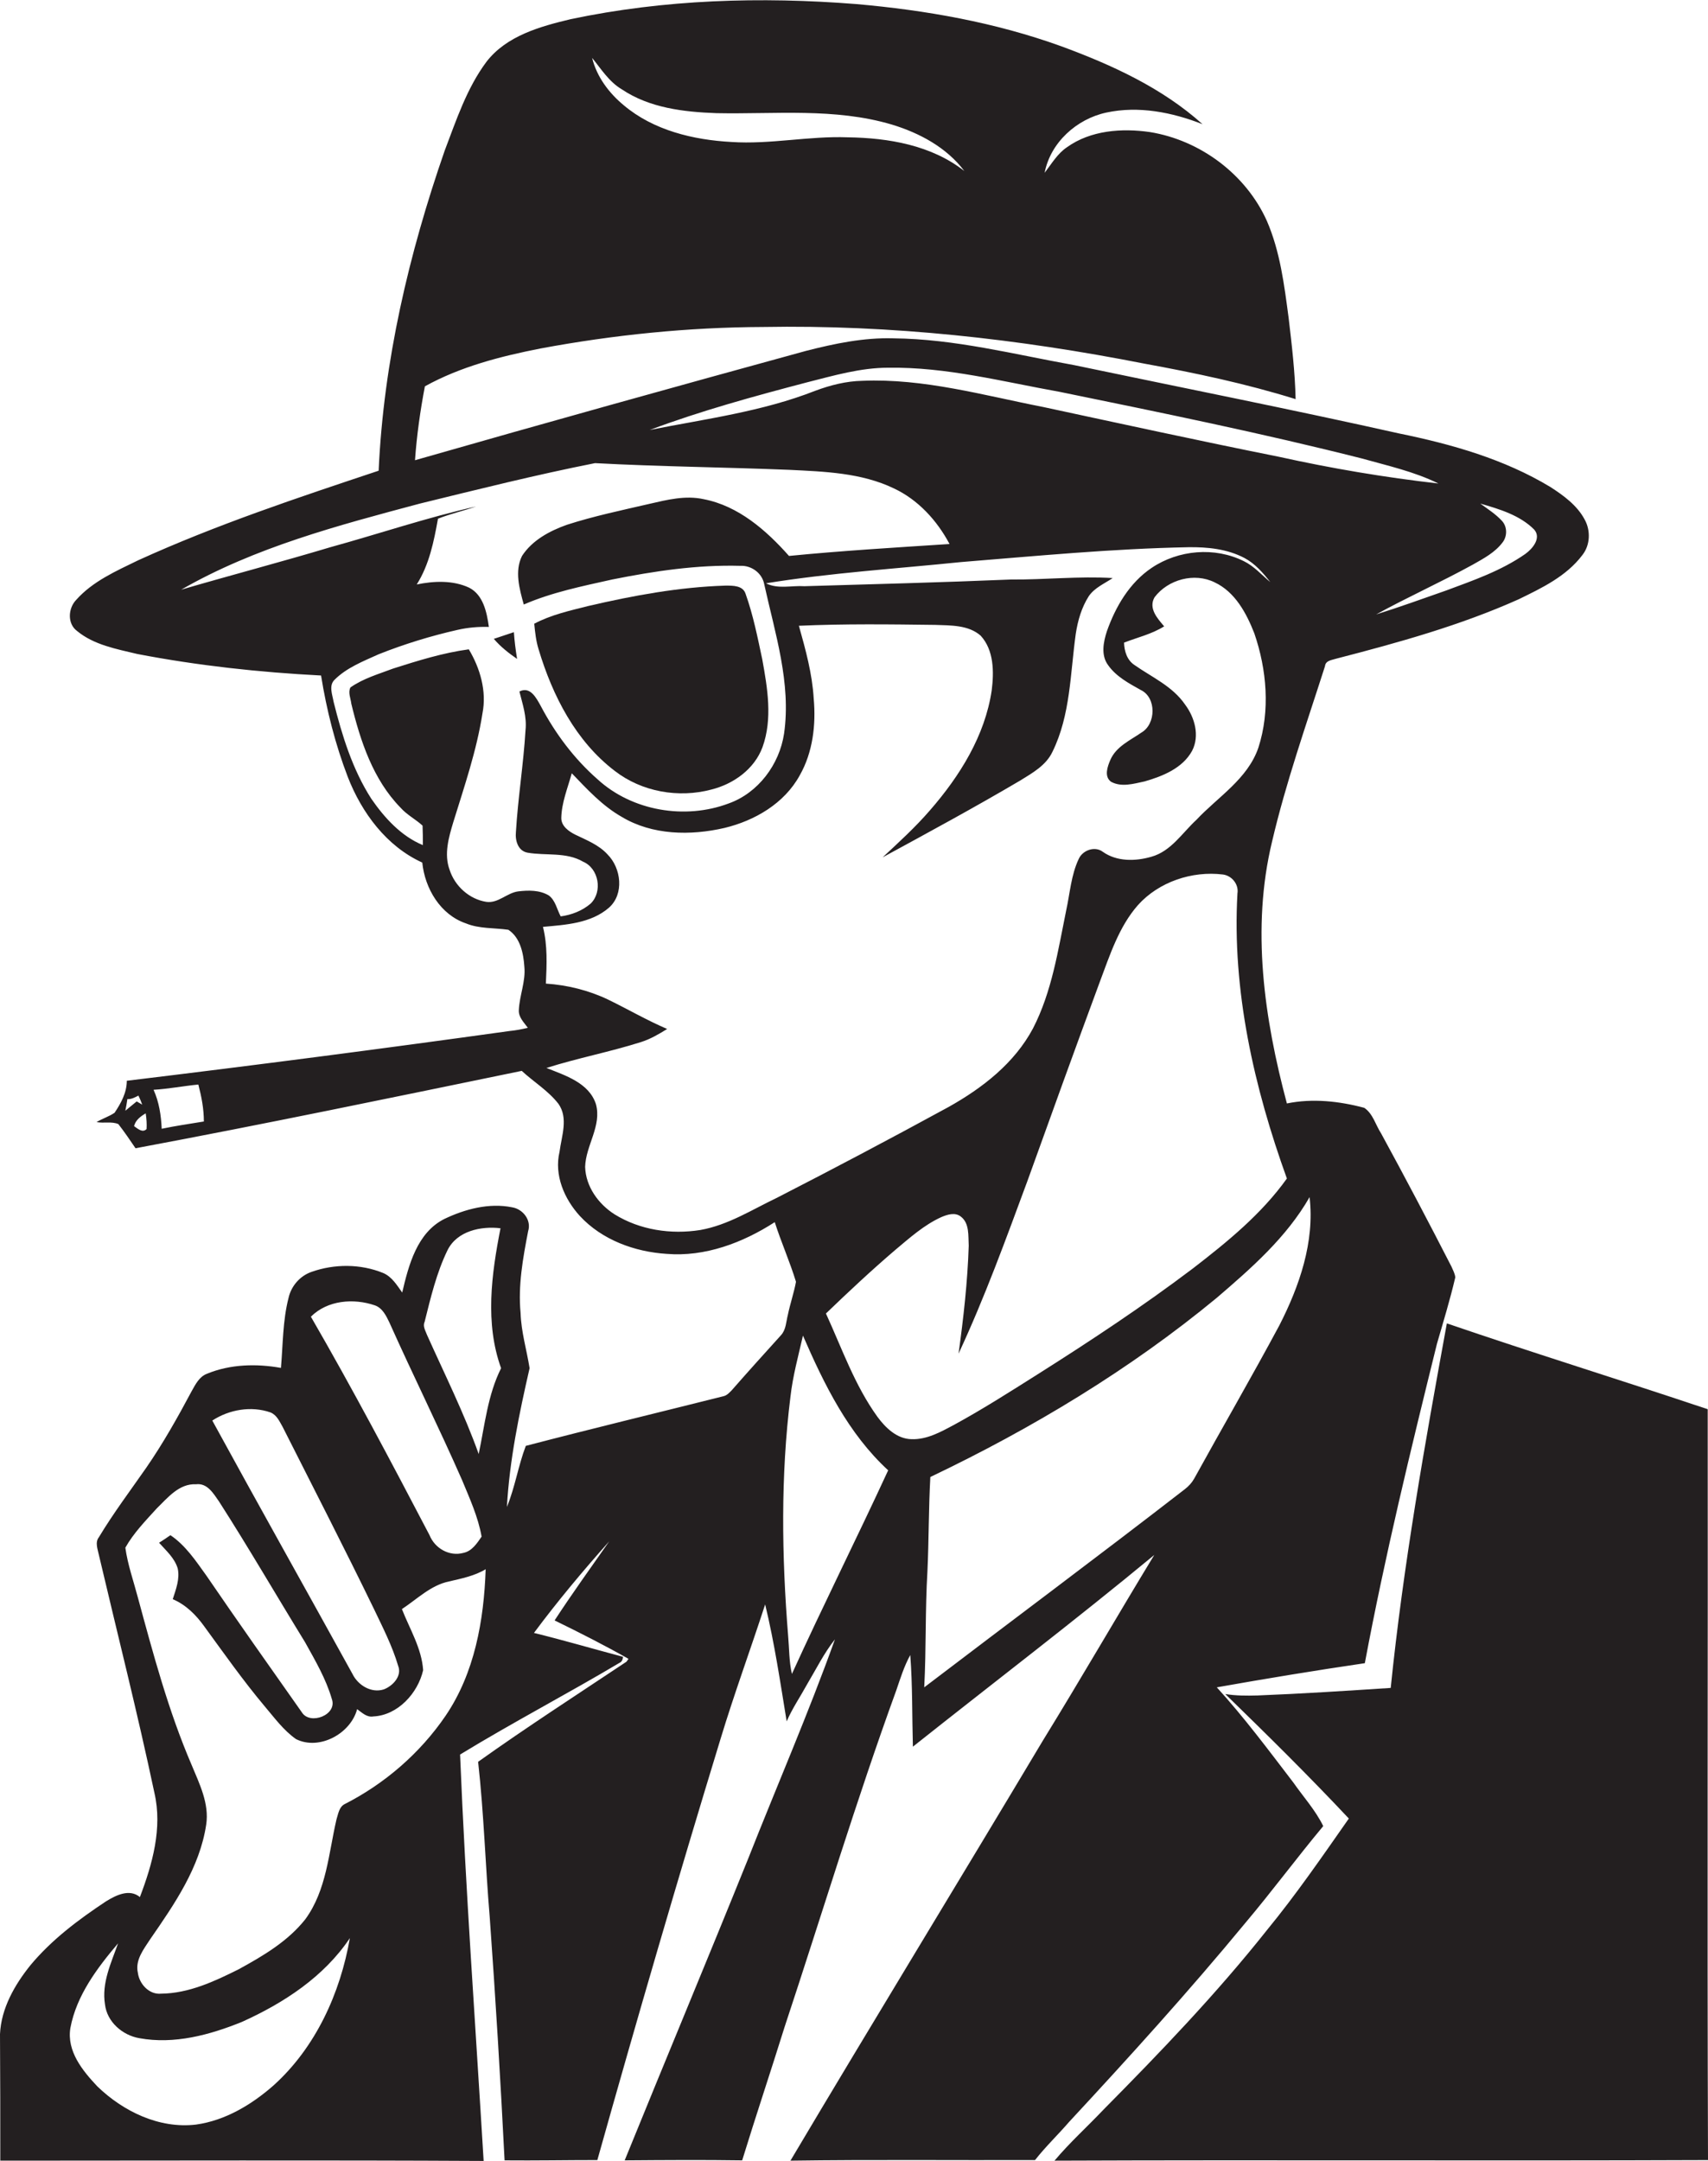 <?xml version="1.0" encoding="utf-8"?>
<!-- Generator: Adobe Illustrator 19.2.0, SVG Export Plug-In . SVG Version: 6.00 Build 0)  -->
<svg version="1.1" id="Layer_1" xmlns="http://www.w3.org/2000/svg" xmlns:xlink="http://www.w3.org/1999/xlink" x="0px" y="0px"
	 viewBox="0 0 587.3 742.8" enable-background="new 0 0 587.3 742.8" xml:space="preserve">
<g>
	<path fill="#231F20" d="M428.2,661c9.2-10.9,17.7-22.4,26.8-33.3c-2.7-5.5-6.8-10-10.3-15c-8.5-11.1-16.9-22.4-26.3-32.7
		c16.9-3,33.9-5.8,50.9-8.3c6.9-36.9,15.8-73.4,24.8-109.8c2.2-7.6,4.5-15.1,6.3-22.8c-0.1-1.3-0.8-2.5-1.3-3.7
		c-7.9-15.4-15.9-30.6-24.2-45.8c-1.9-2.9-2.8-6.8-5.8-8.8c-8.6-2.3-17.8-3.3-26.6-1.5c-7.8-29.2-12.3-60.2-5.1-90
		c4.8-20.5,11.8-40.3,18.2-60.3c0.2-2,2.4-2.1,3.9-2.6c21.3-5.5,42.6-11.4,62.7-20.4c8-3.9,16.4-7.9,21.9-15.2
		c2.7-3.4,2.9-8.4,0.8-12.2c-2.6-4.9-7.3-8.3-11.8-11.2c-15.9-9.6-33.9-14.7-52-18.4c-37.1-8.3-74.5-15.7-111.8-23.5
		c-20.6-3.7-41.1-9-62.1-9.2c-10.2-0.3-20.2,1.8-30,4.3c-44.9,12.3-89.8,24.8-134.5,37.6c0.6-8.5,1.8-17,3.4-25.4
		c12.3-6.8,26-10.3,39.7-13c25.2-4.7,50.9-7.3,76.5-7.4c44-0.8,88,4.1,131.2,12.6c17.5,3.2,35,6.9,52,12.2
		c-0.2-9.3-1.3-18.6-2.4-27.9c-1.5-11.3-2.9-22.8-7.5-33.4c-7.2-16-22.9-27.7-40.2-30.5c-9.7-1.4-20.4-0.6-28.5,5.2
		c-3.3,2.2-5.3,5.7-7.7,8.8c2-10.4,11-18.5,21.2-20.7c11.1-2.4,22.7-0.1,33.1,4c-13.9-12.5-31.2-20.4-48.6-26.8
		c-22.7-8.2-46.5-12.4-70.5-14.5c-32.8-2.6-66-1.6-98.2,5.2c-10.5,2.5-22,5.7-28.9,14.6c-6.8,9.1-10.4,20.1-14.4,30.6
		c-12.3,35.4-21,72.4-22.7,110c-27.9,9.3-55.9,18.6-82.7,30.8c-7.6,3.7-15.6,7.2-21.3,13.6c-2.8,2.9-3.1,8.2,0.3,10.7
		c5.8,4.8,13.6,6.2,20.7,7.9c20.8,4,42,6.3,63.2,7.4c1.9,11.9,4.9,23.7,9.2,34.9c4.8,12.3,13.3,23.8,25.6,29.4
		c0.9,8.9,6.2,17.9,15,20.9c4.6,1.9,9.7,1.5,14.6,2.2c4.1,2.7,5.2,8.1,5.5,12.7c0.5,5.1-1.7,9.9-1.9,15c-0.1,2.4,1.8,4.2,3.1,6
		c-2.1,0.5-4.2,0.9-6.3,1.1c-43.8,6.1-87.7,11.8-131.6,17.1c0,4.1-2,7.7-4.2,11c-1.9,1.3-4.2,2-6.2,3.2c2.5,0.5,5.2-0.3,7.5,0.7
		c2.1,2.7,4,5.5,5.9,8.3c44.4-8.3,88.6-17.5,132.8-26.6c4.1,3.8,9.1,6.8,12.6,11.3c3.5,4.9,1.1,11.1,0.4,16.5
		c-1.9,8,1.6,16.2,7,22.1c7.6,8.2,18.8,12.3,29.8,13c13.2,1.1,26.2-3.8,37.2-10.9c2.2,6.9,5.2,13.6,7.3,20.5
		c-0.7,3.8-2,7.5-2.8,11.4c-0.6,2.3-0.6,5-2.3,6.9c-5.7,6.3-11.4,12.6-17,19c-0.8,0.8-1.6,1.7-2.7,2c-22.7,5.7-45.5,11.2-68.1,17.1
		c-2.6,6.8-3.7,14.2-6.5,21c0.9-16.1,4.2-32,7.8-47.7c-1-6.3-2.9-12.5-3.1-19c-0.9-9.4,0.8-18.8,2.6-28.1c1.2-3.8-1.8-7.6-5.5-8.2
		c-7.9-1.6-16.2,0.6-23.3,4c-9.4,4.7-12.3,15.9-14.5,25.3c-1.8-2.5-3.5-5.4-6.5-6.7c-7.8-3.2-16.8-3.2-24.7-0.4c-4,1.4-7,4.9-7.9,9
		c-2,7.8-1.9,16-2.6,24c-8.4-1.5-17.4-1.3-25.4,2c-2.7,1-4,3.7-5.3,6c-4.8,9-9.8,17.9-15.6,26.3c-5.5,7.9-11.3,15.6-16.3,23.9
		c-1.4,1.8-0.4,4.1,0,6.1c6.4,27.2,13.3,54.4,19.1,81.8c2.8,12.1-0.7,24.5-5,35.8c-3.6-3-8.3-0.6-11.7,1.5c-9.5,6.3-18.7,13.2-26,22
		C5.1,682.2,0.4,690.3,0,699.2c0.1,14.5,0.1,29,0.1,43.5c55.4,0,110.8-0.2,166.2,0.1c-2.8-46.6-6.2-93.1-8.1-139.7
		c18.2-11.1,37-20.9,55.3-31.8c0.5-0.5,0.7-1.1,0.7-1.8c-10.2-2.7-20.4-5.7-30.6-8.2c8.1-10.9,16.9-21.4,25.9-31.5
		c-6.3,9-12.8,18-18.8,27.2c8.6,4.2,17.1,8.5,25.4,13.2c-0.2,0.3-0.5,0.8-0.7,1c-17.1,11.4-34.3,22.5-51,34.4
		c2,17.8,2.5,35.7,4,53.5c2,27.8,3.7,55.7,5.1,83.5c10.6,0.1,21.2-0.1,31.9-0.1c13.6-48.4,27.7-96.8,42.4-144.9
		c4.7-15.5,10.3-30.7,15.3-46.1c3.2,13.2,5.2,26.8,7.4,40.2c1.9-4.4,4.7-8.5,7-12.7c3.1-5.2,5.8-10.7,9.6-15.5
		c-9.1,25.4-19.9,50.2-29.8,75.3c-14,34.7-28.4,69.1-42.5,103.8c13.5-0.1,27-0.2,40.4,0c4.7-15.3,9.8-30.5,14.6-45.9
		c12.8-38.6,24.5-77.5,38.4-115.7c1.4-4.1,2.7-8.3,4.8-12.1c0.8,10.5,0.6,21,0.9,31.5c27.7-22,55.8-43.4,83-65.9
		c-12.9,21.2-25.3,42.7-38.3,63.8c-28.8,48.2-58.1,96.1-86.8,144.4c28-0.4,56.1-0.1,84.1-0.2c3.6-4.6,7.9-8.7,11.7-13.1
		C388.3,707.1,408.8,684.5,428.2,661z M213.8,30.7c9.5,6.4,21.3,7.8,32.6,8.2c20.1,0.4,40.6-1.9,60.2,3.9c9.6,2.9,18.9,7.9,25,16
		c-11.3-8.9-26.1-11.4-40.1-11.6c-13.4-0.5-26.7,2.5-40,1.6c-13.1-0.7-26.8-4-37-12.6c-5.1-4.2-9.3-9.8-10.9-16.3
		C206.7,23.7,209.4,28.1,213.8,30.7z M43.8,377.8c1.4,0.1,2.6-0.6,3.8-1.2c0.5,1,0.9,2,1.3,3.1l-1.9-1.1c-1.3,1.1-2.6,2.1-3.9,3.2
		C43.4,380.4,43.6,379.1,43.8,377.8z M50.4,388.1c-1.4,1.4-3-0.1-4.3-1c0.5-2.1,2.3-3.4,4-4.4C50.4,384.6,50.5,386.4,50.4,388.1z
		 M55.6,388c-0.2-4.6-0.9-9.2-2.8-13.4c5.2-0.3,10.2-1.3,15.4-1.8c1.1,4.2,1.9,8.4,1.9,12.7C65.2,386.3,60.4,387,55.6,388z
		 M128.9,448.7c2.6,0.9,3.9,3.6,5,5.9c8.1,18.1,17,36,25,54.2c2.6,6.3,5.5,12.6,6.7,19.4c-1.6,2.3-3.3,5-6.3,5.6
		c-4.8,1.3-9.8-1.6-11.6-6.1c-13.2-25.2-26.5-50.4-40.8-75.1C112.6,446.9,121.6,446.2,128.9,448.7z M93,485.5c2.2,0.9,3.1,3.1,4.2,5
		c10.5,20.8,21.2,41.6,31.4,62.6c3,6.3,6.3,12.7,8.3,19.5c1.4,3.5-1.8,6.9-4.9,8.1c-4.3,1.4-8.9-1.4-10.8-5.3
		c-16-29-32.3-58-48.2-87.1C78.8,484.5,86.4,483.2,93,485.5z M94.1,716.8c-7.5,6.6-16.6,12.1-26.7,13.5c-12.6,1.5-25-4.5-33.9-13.1
		c-5.1-5.4-10.6-12.1-9.3-20.1c2.1-11.2,9.2-20.6,16.4-29.1c-2.4,6.8-5.7,13.6-4.5,21c0.7,6,6,10.6,11.8,11.6
		c12,2.2,24.2-1.1,35.3-5.6c14.4-6.5,28.2-15.5,37.1-28.8C117,685.2,108.5,703.8,94.1,716.8z M153.2,589.8
		c-8.8,12.9-21,23.4-34.8,30.4c-1.8,1-2.1,3.3-2.7,5.2c-2.7,11.6-3.4,24.3-10.7,34.3c-6,7.6-14.5,12.6-22.9,17.2
		c-8.4,4.2-17.2,8.3-26.7,8.4c-4.1,0.4-7.5-3.3-8-7.2c-1-4.4,2.1-8.2,4.3-11.6c8.3-12,17-24.6,19.2-39.3c1.1-7.2-2.3-14-5-20.5
		c-8-18.6-13.2-38.1-18.5-57.6c-1.5-5.7-3.5-11.3-4.3-17.1c2.8-5,6.9-9.2,10.8-13.5c3.8-3.7,7.7-8.6,13.5-8.3c3.9-0.5,6,3.2,7.9,5.9
		c10.2,15.9,19.7,32.3,29.6,48.4c3.5,6.3,7.2,12.6,9.2,19.5c2,5.5-7.5,9.1-10.3,4.6c-11-15.6-22.1-31.3-32.9-47.1
		c-3.6-5-7.1-10.3-12.3-13.8c-1.3,0.9-2.6,1.8-3.9,2.6c2.4,2.7,5.3,5.2,6.4,8.8c0.8,3.6-0.6,7.2-1.7,10.6c4.5,1.9,8,5.4,10.8,9.3
		c6.8,9.3,13.4,18.7,20.8,27.5c3.4,4,6.5,8.3,10.8,11.3c8,4,18.8-1.9,21-10.3c1.7,1.2,3.3,2.9,5.6,2.5c8.4-0.4,15.3-8,17.1-15.9
		c-0.5-7.5-4.6-14.1-7.3-21c5.2-3.4,9.9-8.2,16.2-9.5c4.3-1,8.8-1.9,12.6-4.2C166.4,557,163.2,575.1,153.2,589.8z M164.6,499.8
		c-5-14-11.7-27.4-17.8-41c-0.5-1.4-1.5-2.9-0.8-4.4c2.1-8.4,4.1-16.9,7.9-24.7c3.3-6.6,11.5-8.3,18.2-7.5
		c-3.1,15.8-5.4,32.6,0.2,48.1C167.7,479.5,166.7,489.8,164.6,499.8z M516.5,179.1c-2.2-2.4-4.9-4.1-7.5-6c6.6,1.9,13.6,4,18.5,8.9
		c2.6,2.9-0.5,6.6-3,8.4c-8.3,5.8-17.9,9.1-27.3,12.6c-8,2.8-16,5.7-24,8.2c10.9-6,22.3-11.1,33.2-17.1c3.7-2.1,7.7-4.2,10.3-7.7
		C518.3,184.3,518.3,181.1,516.5,179.1z M277.6,131.4c9.1-2.3,18.3-5,27.8-5c20-0.3,39.4,4.8,59,8.3c34.7,7.1,69.5,14.2,103.9,22.9
		c8.9,2.5,18,4.5,26.3,8.6c-18.5-2.1-36.8-5.2-54.9-9.2c-27-5.4-54-11.3-81-17.1c-20.5-4-41.1-9.9-62.2-9c-5.5,0.1-11,1.5-16.1,3.4
		c-18.3,7.2-37.9,9.7-57,13.5C241,141.2,259.3,136.2,277.6,131.4z M178.2,306.4c-3.9,0.5-6.9,4.2-11,3.6c-5.8-0.9-10.8-5.4-12.6-11
		c-2-5.4-0.3-11.2,1.3-16.5c3.8-12.3,8-24.5,10-37.3c1.5-7.6-0.8-15.5-4.7-22c-8.9,1.2-17.5,3.9-26,6.6c-5,1.9-10.3,3.4-14.7,6.5
		c-0.9,1.7,0.1,3.8,0.3,5.6c3.1,12.8,7.5,26.1,16.9,35.7c2.2,2.5,5.2,4,7.6,6.2c0.1,2.2,0.1,4.4,0.1,6.7
		c-7.5-3.1-13.2-9.4-17.7-15.9c-6.5-10.1-10.1-21.8-13-33.4c-0.4-2.4-1.7-5.5,0.3-7.5c4.2-4.2,9.9-6.4,15.2-8.8
		c8.8-3.5,17.9-6.3,27.2-8.4c3.5-0.8,7.1-1.1,10.7-1c-0.7-5-1.9-11-6.8-13.5c-5.6-2.6-12.1-2.3-18-1.1c4.3-6.8,5.9-14.8,7.3-22.6
		c4.3-1.7,8.8-2.7,13.1-4.2c-16.9,3.8-33.4,9.4-50.1,14c-17,5.1-34.2,9.6-51.3,14.6c25.4-14.6,54-22.1,82.1-29.6
		c20-4.9,40-9.9,60.2-13.9c22.2,1.2,44.5,1.4,66.7,2.3c12.2,0.6,24.9,1,36.1,6.4c8.3,3.9,14.8,11,19.1,19.1
		c-18.4,1.2-36.9,2.3-55.2,4.1c-7.8-8.8-17.4-17.2-29.3-19.5c-6.3-1.4-12.6,0.2-18.7,1.6c-9.5,2.2-19.1,4.2-28.4,7.2
		c-5.9,2.1-11.9,5.3-15.4,10.7c-2.6,5.2-0.9,11.3,0.6,16.7c9.7-4.2,20.1-6.3,30.4-8.6c14.5-2.9,29.2-5.1,44-4.7
		c3.9-0.2,7.6,2.5,8.3,6.4c3.7,16.8,9.3,33.9,6.8,51.3c-1.6,10.6-8.9,20.4-19.1,24c-14.9,5.6-33.1,2.6-45-8.3
		c-8.1-7.1-14.6-15.8-19.6-25.3c-1.5-2.7-3.6-6.8-7.3-4.9c1.1,4.4,2.6,8.7,2.1,13.3c-0.7,11.7-2.6,23.3-3.3,35
		c-0.3,2.9,0.7,6.5,4,7.1c6.3,1.1,13.3-0.3,19.1,3.1c5.4,2.3,6.8,10.3,2.6,14.4c-2.9,2.5-6.6,3.9-10.3,4.4c-1.3-2.4-1.8-5.5-4.1-7.2
		C185.5,305.9,181.7,306,178.2,306.4z M267.2,411.7c-8.6,4.1-16.8,9.4-26.4,11.1c-10.1,1.6-20.8,0-29.5-5.4
		c-5.5-3.5-9.9-9.5-10.1-16.3c0.2-7.4,5.8-14.1,3.7-21.6c-2.4-7.3-10.5-9.8-17-12.4c10.7-3.4,21.8-5.5,32.5-8.9c3.2-1,6.1-2.7,9-4.5
		c-7-3-13.5-6.8-20.3-10.1c-6.7-3.2-14-5-21.4-5.5c0.3-6.5,0.6-13.1-1-19.5c7.8-0.7,16.5-1.2,22.7-6.6c5.3-4.7,4.2-13.6-0.5-18.3
		c-3-3.3-7.2-4.9-11.1-6.8c-2.2-1.1-4.8-2.9-4.8-5.7c0.1-5.3,2.2-10.3,3.6-15.4c5.3,5.5,10.5,11.2,17.2,15
		c10.5,6.3,23.6,6.5,35.3,3.8c10.4-2.5,20.6-8.4,25.9-18.1c4.5-7.9,5.6-17.4,4.8-26.3c-0.5-8.6-2.8-16.9-5.1-25.1
		c15.6-0.7,31.3-0.5,46.9-0.3c5.3,0.2,11.4,0,15.6,3.7c4.6,5,4.6,12.5,3.8,18.8c-2.3,15.6-11,29.5-21.2,41.2
		c-5,5.8-10.7,11-16.3,16.2c15.8-8.6,31.7-17.2,47.3-26.4c4.2-2.6,8.9-5.2,11.1-9.9c6.2-12.6,6.1-26.9,8-40.5c0.7-4.6,2-9.1,4.5-13
		c2-2.9,5.4-4.3,8.2-6.2c-11.7-0.7-23.3,0.6-35,0.5c-23.7,1-47.3,1.6-71,2.3c-4.4-0.3-9.1,1.1-13.2-1c22.2-3.6,44.7-5,67.1-7.3
		c26-2.1,52-4.6,78.1-5.1c6.6-0.1,13.4,0.6,19.3,3.7c3.6,1.9,6.4,5.1,8.9,8.3c-3-2.5-5.6-5.5-9.1-7.2c-10-5-22.5-3.9-31.7,2.3
		c-7.6,5.1-12.4,13.3-15.4,21.8c-1.2,3.7-2.1,8.2,0.4,11.6c2.8,4,7.2,6.3,11.3,8.6c5.4,2.6,5.2,11.7,0.2,14.6
		c-3.9,2.7-8.7,4.8-10.7,9.4c-1,2.3-2.2,5.7,0.2,7.5c3.6,2,7.8,0.7,11.6-0.1c6.2-1.8,13-4.5,16.3-10.5c2.7-5.2,0.9-11.5-2.4-15.9
		c-4.3-6.3-11.4-9.4-17.4-13.6c-2.6-1.7-3.5-4.8-3.6-7.7c4.6-1.8,9.5-2.9,13.8-5.6c-2.3-2.7-5.5-6.2-3.3-10
		c4.6-6.1,13.7-8.6,20.7-5.1c7,3.3,10.9,10.6,13.6,17.5c4.3,12.5,5.5,26.6,1.4,39.3c-3.7,10.8-13.9,16.9-21.3,24.8
		c-4.9,4.5-8.7,10.8-15.5,12.7c-5.5,1.6-11.9,1.7-16.7-1.7c-2.8-2.1-7-0.5-8.3,2.5c-2.6,5.5-3,11.8-4.3,17.7
		c-2.8,13.7-4.9,27.9-11.4,40.5c-6.4,12-17.4,20.5-29,27C306.4,391.3,286.9,401.6,267.2,411.7z M272.3,575.4
		c-1-4.3-0.9-8.7-1.3-13.1c-2.2-27.4-2.6-54.9,0.8-82.2c0.8-7.1,2.7-14,4.3-21c7.3,16.8,15.6,33.7,29.3,46.3
		C294.6,528.8,283,551.9,272.3,575.4z M313.4,494.7c-5-0.1-8.9-3.9-11.7-7.7c-7.8-10.8-12.2-23.5-17.7-35.5
		c7.8-7.5,15.7-14.9,23.9-21.9c4.9-4.1,9.8-8.5,15.7-11.2c2.1-0.9,4.8-1.8,6.8-0.2c3,2.3,2.5,6.6,2.7,10
		c-0.4,12.4-1.8,24.8-3.5,37.1c9-19.3,16.3-39.4,23.7-59.4c8.2-22.8,16.4-45.5,24.8-68.2c3.5-9.3,6.6-19.1,13.2-26.6
		c7.2-8,18.6-11.8,29.2-10.5c3.1,0.4,5.5,3.4,5,6.5c-1.9,33.4,5.7,66.7,17,98c-8.7,12.2-20.5,21.8-32.3,30.9
		C393,449,375,460.9,356.8,472.4c-9.5,6-18.9,12-28.8,17.4C323.5,492.2,318.7,494.9,313.4,494.7z M317.8,580
		c0.7-13.3,0.3-26.6,1.1-39.9c0.5-10.8,0.4-21.6,1-32.4c35-16.7,68.6-36.9,98.5-61.6c11.9-10.2,24-20.8,31.9-34.6
		c1.8,15.4-3.5,30.6-10.4,44.1c-9.5,17.7-19.6,35.1-29.3,52.7c-0.8,1.4-1.9,2.6-3.2,3.6C377.7,534.9,347.6,557.3,317.8,580z"/>
	<path fill="#231F20" d="M211.4,265c9.3,7.2,21.9,9.4,33.2,6.4c7.6-1.9,14.8-7,17.6-14.6c3.5-9.7,1.7-20.3-0.1-30.2
		c-1.6-7.5-3.1-15.1-5.7-22.4c-0.9-3-4.4-2.9-7-2.9c-15.9,0.5-31.6,3.4-47.1,7c-6.3,1.6-12.8,3-18.6,6.1c0.3,3,0.6,5.9,1.5,8.8
		C190,239.2,198,254.8,211.4,265z"/>
	<path fill="#231F20" d="M176.7,217.3c-2.3,0.8-4.6,1.5-6.9,2.3c2.3,2.7,5.1,4.9,8,6.9C177.3,223.4,176.9,220.3,176.7,217.3z"/>
	<path fill="#231F20" d="M587.2,484.4c-29.8-10-59.9-19.3-89.7-29.5c-7.6,41.6-15,83.2-19.3,125.3c-15.3,1-30.6,2-45.9,2.6
		c-3.7,0.1-7.4,0.1-11-0.5c14.4,14,28.7,28.1,42.5,42.8c-9.1,13-18.1,26.1-28.2,38.4c-17.3,21.8-36.6,41.9-56.2,61.7
		c-5.6,5.9-11.6,11.3-16.8,17.5c74.9-0.3,149.8,0.1,224.7-0.2C587,656.5,587.3,570.4,587.2,484.4z"/>
</g>
</svg>
